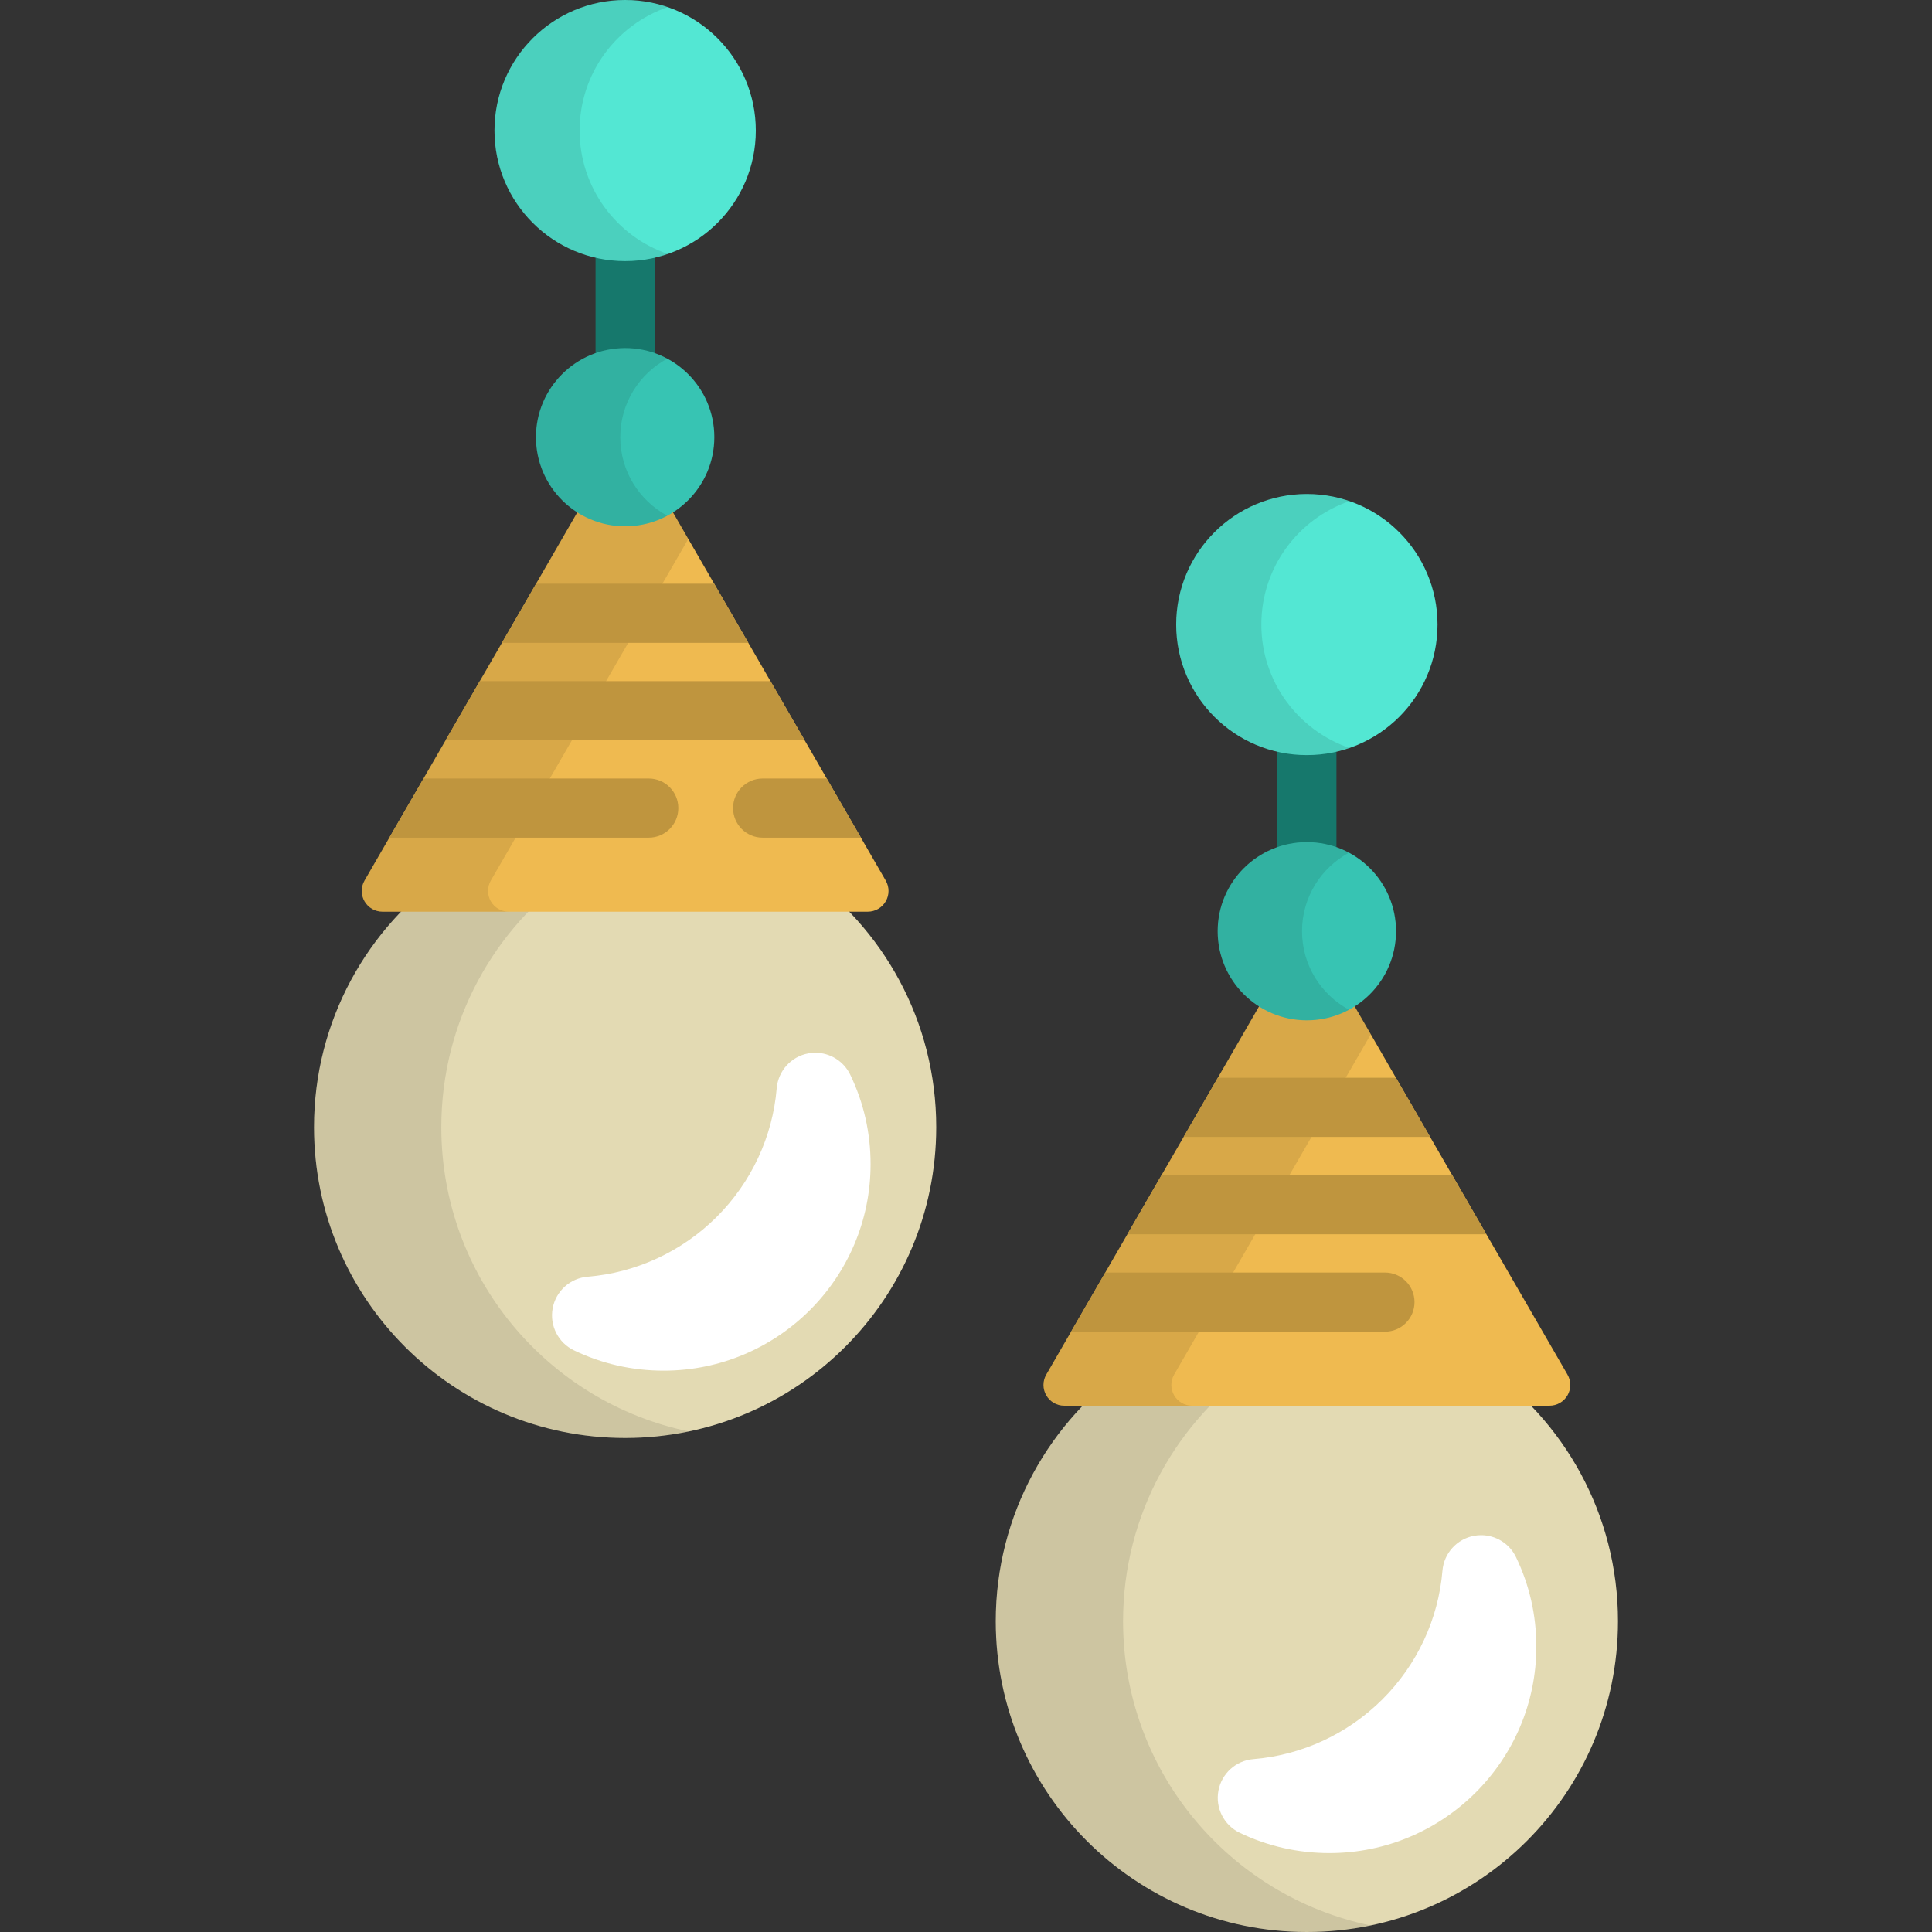 <?xml version="1.0" encoding="iso-8859-1"?>
<!-- Generator: Adobe Illustrator 19.0.0, SVG Export Plug-In . SVG Version: 6.00 Build 0)  -->
<svg version="1.1" id="Layer_1" xmlns="http://www.w3.org/2000/svg" xmlns:xlink="http://www.w3.org/1999/xlink" x="0px" y="0px"
	 viewBox="0 0 512.001 512.001" style="enable-background:new 0 0 512.001 512.001;" xml:space="preserve">
<rect x="0" y="0" width="512.001" height="512.001" fill="#333333" stroke="none"/>
<g>
	<path style="fill:#16786C;" d="M346.337,190.335c-4.329,0-7.837,3.509-7.837,7.837v27.003c0,4.328,3.508,7.837,7.837,7.837
		c4.329,0,7.837-3.509,7.837-7.837v-27.003C354.173,193.844,350.666,190.335,346.337,190.335z"/>
	<path style="fill:#16786C;" d="M165.665,59.724c-4.329,0-7.837,3.509-7.837,7.837v27.002c0,4.328,3.508,7.837,7.837,7.837
		c4.329,0,7.837-3.509,7.837-7.837V67.561C173.502,63.233,169.994,59.724,165.665,59.724z"/>
</g>
<g>
	<path style="fill:#E3DAB3;" d="M212.478,230.923h-93.625c-21.523,14.862-35.634,39.675-35.634,67.791
		c0,45.49,36.912,82.366,82.446,82.366s82.446-36.877,82.446-82.366C248.111,270.598,234,245.785,212.478,230.923z"/>
	<path style="fill:#E3DAB3;" d="M392.717,361.537h-92.759c-21.769,14.826-36.067,39.792-36.067,68.098
		c0,45.49,36.912,82.366,82.446,82.366s82.446-36.877,82.446-82.366C428.782,401.329,414.486,376.363,392.717,361.537z"/>
</g>
<path style="opacity:0.1;enable-background:new    ;" d="M116.952,298.714c0-28.119,14.117-52.931,35.643-67.791h-33.742
	c-21.523,14.862-35.634,39.675-35.634,67.791c0,45.49,36.912,82.366,82.446,82.366c5.78,0,11.422-0.6,16.867-1.731
	C145.09,371.572,116.952,338.428,116.952,298.714z"/>
<path style="opacity:0.1;enable-background:new    ;" d="M297.624,429.634c0-28.31,14.306-53.274,36.081-68.098h-33.748
	c-21.769,14.826-36.067,39.792-36.067,68.098c0,45.49,36.912,82.366,82.446,82.366c5.78,0,11.423-0.6,16.867-1.731
	C325.762,502.491,297.624,469.348,297.624,429.634z"/>
<g>
	<path style="fill:#EFBA50;" d="M174.137,128.522h-16.945L96.6,233.371c-0.982,1.699-0.982,3.792,0,5.491
		c0.982,1.699,2.796,2.746,4.761,2.746h128.61c1.964,0,3.777-1.046,4.761-2.746c0.981-1.699,0.981-3.793,0-5.491L174.137,128.522z"
		/>
	<path style="fill:#EFBA50;" d="M415.402,364.29l-60.77-105.155h-16.59l-60.77,105.155c-0.982,1.699-0.982,3.793,0,5.492
		c0.982,1.699,2.796,2.746,4.761,2.746h128.61c1.964,0,3.777-1.047,4.761-2.746C416.385,368.083,416.385,365.989,415.402,364.29z"/>
</g>
<g>
	<path style="fill:#FFFFFF;" d="M352.313,491.088c-8.329,0-16.319-1.808-23.758-5.373c-4.187-2.006-6.508-6.572-5.667-11.141
		c0.843-4.569,4.64-8.004,9.265-8.383c12.864-1.052,25.01-6.679,34.202-15.844c9.186-9.158,14.836-21.264,15.911-34.09
		c0.387-4.621,3.815-8.41,8.37-9.253c0.626-0.115,1.253-0.171,1.87-0.171c3.888,0,7.515,2.215,9.25,5.819
		c3.576,7.426,5.389,15.404,5.389,23.71C407.144,466.54,382.548,491.088,352.313,491.088z"/>
	<path style="fill:#FFFFFF;" d="M175.881,363.241c-8.328,0-16.319-1.808-23.758-5.373c-4.186-2.006-6.508-6.572-5.665-11.141
		c0.842-4.569,4.64-8.004,9.264-8.383c12.864-1.051,25.011-6.679,34.202-15.843c9.186-9.158,14.837-21.264,15.912-34.09
		c0.386-4.621,3.814-8.41,8.369-9.253c0.626-0.115,1.253-0.171,1.87-0.171c3.889,0,7.514,2.216,9.25,5.819
		c3.576,7.426,5.389,15.404,5.389,23.71C230.713,338.693,206.117,363.241,175.881,363.241z"/>
</g>
<path style="opacity:0.1;enable-background:new    ;" d="M311.154,369.782c-0.981-1.699-0.981-3.793,0-5.492l52.125-90.192
	l-12.181-21.079c-0.982-1.699-2.797-2.746-4.761-2.746c-1.963,0-3.777,1.047-4.761,2.746L277.271,364.29
	c-0.982,1.699-0.982,3.793,0,5.492c0.982,1.699,2.796,2.746,4.761,2.746h33.883C313.95,372.528,312.137,371.481,311.154,369.782z"/>
<path style="opacity:0.1;enable-background:new    ;" d="M130.069,238.862c-0.981-1.699-0.981-3.793,0-5.491l52.331-90.552
	l-11.973-20.72c-0.982-1.699-2.797-2.746-4.761-2.746c-1.963,0-3.778,1.047-4.761,2.746L96.6,233.37
	c-0.982,1.699-0.982,3.792,0,5.491c0.982,1.699,2.796,2.746,4.761,2.746h33.468C132.864,241.608,131.05,240.561,130.069,238.862z"/>
<g>
	<ellipse style="fill:#37C4B3;" cx="346.332" cy="246.784" rx="23.635" ry="23.612"/>
	<ellipse style="fill:#37C4B3;" cx="165.67" cy="115.858" rx="23.635" ry="23.612"/>
</g>
<path style="opacity:0.1;enable-background:new    ;" d="M345.052,246.782c0-9.002,5.043-16.826,12.459-20.809
	c-3.327-1.788-7.131-2.803-11.174-2.803c-13.052,0-23.635,10.572-23.635,23.613c0,13.039,10.583,23.612,23.635,23.612
	c4.043,0,7.848-1.016,11.174-2.803C350.095,263.606,345.052,255.784,345.052,246.782z"/>
<path style="opacity:0.1;enable-background:new    ;" d="M164.379,115.862c0-9.002,5.044-16.826,12.46-20.809
	c-3.328-1.788-7.131-2.803-11.174-2.803c-13.053,0-23.635,10.571-23.635,23.613c0,13.039,10.582,23.611,23.635,23.611
	c4.043,0,7.847-1.016,11.174-2.803C169.424,132.686,164.379,124.863,164.379,115.862z"/>
<g>
	<ellipse style="fill:#53E7D3;" cx="346.332" cy="165.512" rx="34.628" ry="34.597"/>
	<ellipse style="fill:#53E7D3;" cx="165.67" cy="34.597" rx="34.628" ry="34.597"/>
</g>
<path style="opacity:0.1;enable-background:new    ;" d="M153.601,34.594c0-15.158,9.762-28.03,23.345-32.706
	C173.409,0.671,169.616,0,165.665,0c-19.125,0-34.628,15.487-34.628,34.594c0,19.105,15.503,34.593,34.628,34.593
	c3.951,0,7.744-0.671,11.281-1.888C163.364,62.624,153.601,49.752,153.601,34.594z"/>
<g>
	<polygon style="fill:#BF953E;" points="204.18,180.507 127.15,180.507 118.093,196.181 213.238,196.181 	"/>
	<path style="fill:#BF953E;" d="M171.925,206.315h-59.69l-9.058,15.673h68.748c4.329,0,7.837-3.509,7.837-7.837
		C179.762,209.824,176.254,206.315,171.925,206.315z"/>
	<path style="fill:#BF953E;" d="M202.106,206.315c-4.329,0-7.837,3.509-7.837,7.837c0,4.328,3.508,7.837,7.837,7.837h26.047
		l-9.058-15.673H202.106z"/>
	<polygon style="fill:#BF953E;" points="189.266,154.699 142.065,154.699 133.007,170.373 198.324,170.373 	"/>
	<polygon style="fill:#BF953E;" points="384.853,311.427 307.822,311.427 298.765,327.1 393.909,327.1 	"/>
	<path style="fill:#BF953E;" d="M367.024,337.235h-74.117l-9.058,15.673h83.175c4.328,0,7.837-3.509,7.837-7.837
		S371.353,337.235,367.024,337.235z"/>
	<polygon style="fill:#BF953E;" points="369.937,285.619 322.737,285.619 313.678,301.292 378.995,301.292 	"/>
</g>
<path style="opacity:0.1;enable-background:new    ;" d="M334.272,165.514c0-15.158,9.762-28.03,23.345-32.706
	c-3.537-1.218-7.329-1.888-11.281-1.888c-19.125,0-34.628,15.489-34.628,34.594c0,19.105,15.503,34.592,34.628,34.592
	c3.952,0,7.744-0.671,11.281-1.888C344.035,193.544,334.272,180.672,334.272,165.514z"/>
<g>
</g>
<g>
</g>
<g>
</g>
<g>
</g>
<g>
</g>
<g>
</g>
<g>
</g>
<g>
</g>
<g>
</g>
<g>
</g>
<g>
</g>
<g>
</g>
<g>
</g>
<g>
</g>
<g>
</g>
</svg>
